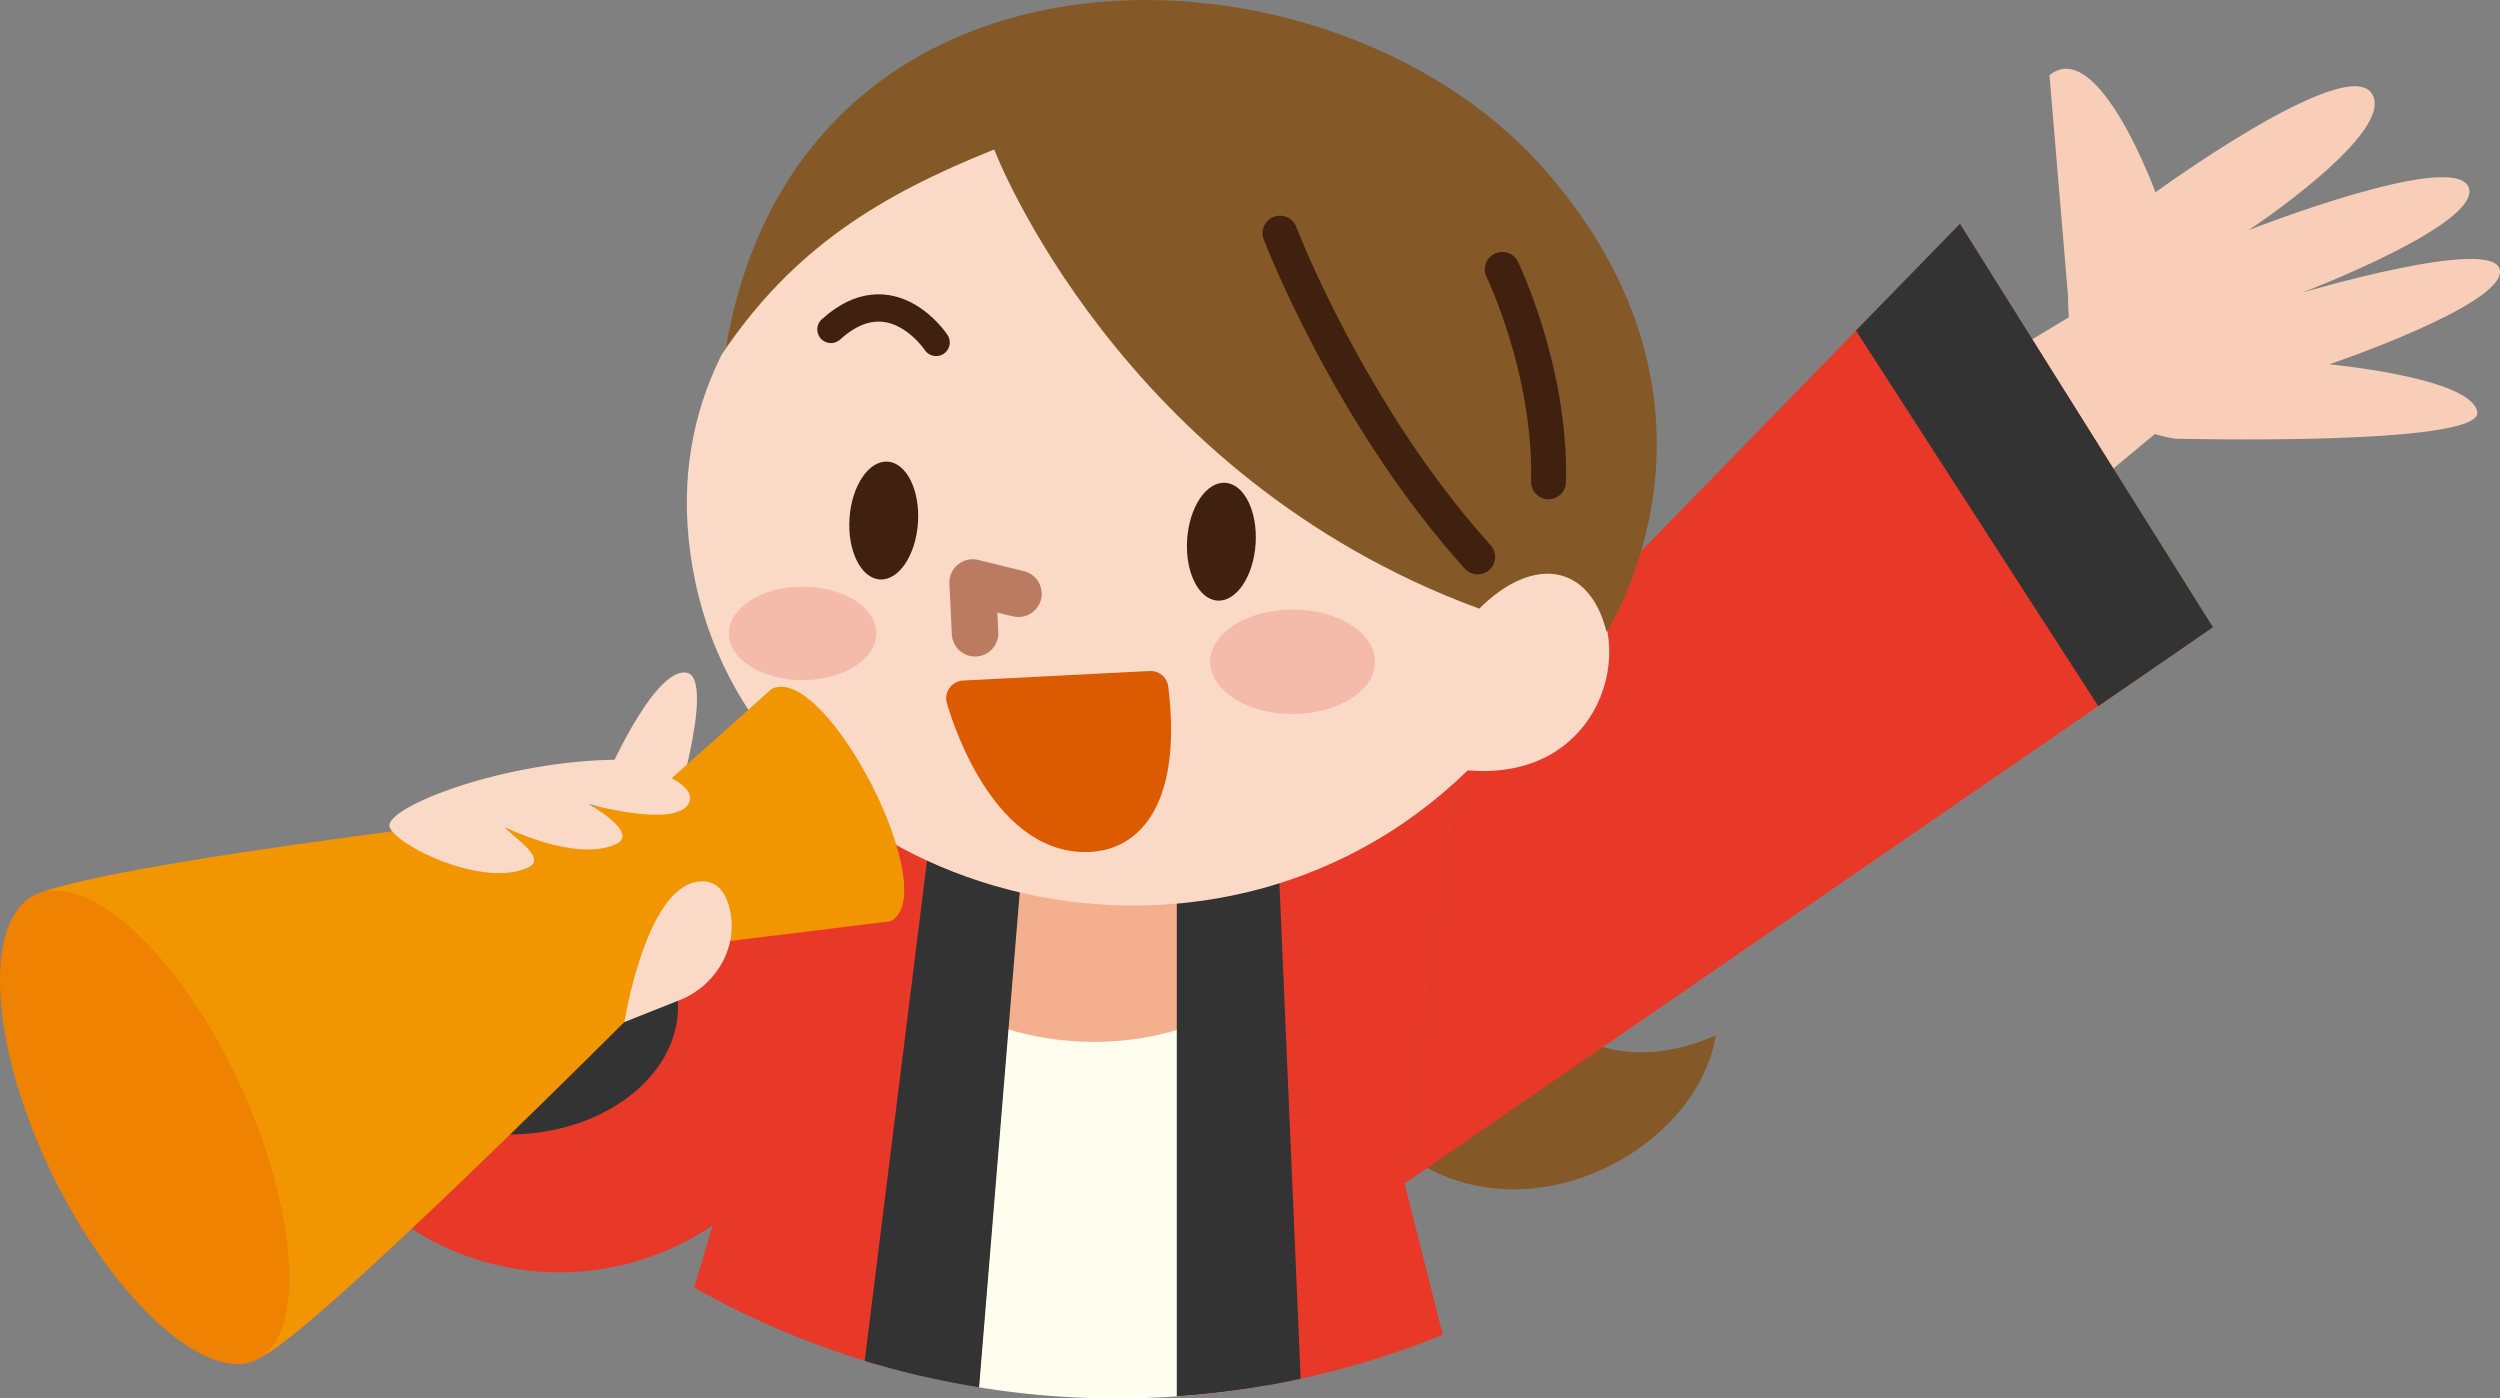 <svg id="グループ_3320" data-name="グループ 3320" xmlns="http://www.w3.org/2000/svg" xmlns:xlink="http://www.w3.org/1999/xlink" width="431.203" height="241.212" viewBox="0 0 431.203 241.212">
  <rect x="0" y="0" width="431.203" height="241.212" fill="#808080" stroke="none"/>
  <defs>
    <clipPath id="clip-path">
      <rect id="長方形_6724" data-name="長方形 6724" width="431.203" height="241.212" fill="none"/>
    </clipPath>
  </defs>
  <g id="グループ_3319" data-name="グループ 3319" clip-path="url(#clip-path)">
    <path id="パス_2435" data-name="パス 2435" d="M313.932,179.708l2.008,89.662A147.947,147.947,0,0,1,256,267.708l7.6-88.11Z" transform="translate(-97.326 -30.453)" fill="#fffded"/>
    <path id="パス_2436" data-name="パス 2436" d="M244.367,173.513c0,16.818,17.742,30.452,39.629,30.452s39.629-13.634,39.629-30.452S305.883,143.061,284,143.061s-39.629,13.633-39.629,30.452" transform="translate(-95.354 -24.258)" fill="#f4af8f"/>
    <path id="パス_2437" data-name="パス 2437" d="M182.61,173.808s11.436,49.473,46.684,34.261c-3.42,20.939-36.263,37.641-57.321,17.36s1.034-48.7,1.034-48.7Z" transform="translate(66.651 -29.471)" fill="#845927"/>
    <path id="パス_2438" data-name="パス 2438" d="M342.981,155.385l20.561,20.108-7.334,90.131a147.727,147.727,0,0,1-49.074-17.2l3.161-10.7c12.154-44.4,32.687-82.335,32.687-82.335" transform="translate(-187.394 -26.347)" fill="#e73828"/>
    <path id="パス_2439" data-name="パス 2439" d="M264.61,152.531,254.6,229.992l6.585,26.09a147.919,147.919,0,0,1-45.718,10.589l.225-96.631Z" transform="translate(-12.337 -25.863)" fill="#e73828"/>
    <path id="パス_2440" data-name="パス 2440" d="M121.191,116.071,77.569,46.508l-17.926,18.4,41.779,64.769Z" transform="translate(260.482 -7.886)" fill="#595757"/>
    <path id="パス_2441" data-name="パス 2441" d="M3.2,53.519,0,15.394c8.418-6.851,18.281,20.2,18.281,20.2s32.483-23.7,37.234-17.154S34.368,42.105,34.368,42.105,69.382,28.367,72.25,34.617,43.575,52.9,43.575,52.9,76.7,43.048,77.684,49,48.262,65.266,48.262,65.266,72.8,67.531,73.789,73.481,21.7,78.088,21.7,78.088C10.089,76.3,3.171,67.618,3.2,53.519" transform="translate(353.496 -2.422)" fill="#f8ceb9"/>
    <path id="パス_2442" data-name="パス 2442" d="M103.175,62.077,63.034,86.322l15.827,27.216,41.1-34.114Z" transform="translate(258.9 -10.526)" fill="#f8ceb9"/>
    <path id="パス_2443" data-name="パス 2443" d="M69.655,134.554l85.779-88.046,43.621,69.564L59.644,212.015Z" transform="translate(182.617 -7.886)" fill="#e73828"/>
    <path id="パス_2444" data-name="パス 2444" d="M121.191,116.071,77.569,46.508l-17.926,18.4,41.779,64.769Z" transform="translate(260.482 -7.886)" fill="#333"/>
    <path id="パス_2445" data-name="パス 2445" d="M433.345,175.492,380.1,237.719a47.132,47.132,0,0,1-68.4-17.7l-4.565-8.98,105.65-55.655Z" transform="translate(-257.198 -26.347)" fill="#e73828"/>
    <path id="パス_2446" data-name="パス 2446" d="M266.17,165.544l4.3,100.334a148.594,148.594,0,0,1-21.364,3.01v-99.2Z" transform="translate(-46.131 -28.07)" fill="#333"/>
    <path id="パス_2447" data-name="パス 2447" d="M333.99,169.647l-8.006,97.389a148.006,148.006,0,0,1-19.725-4.571l12.32-98.813Z" transform="translate(-157.116 -27.749)" fill="#333"/>
    <path id="パス_2448" data-name="パス 2448" d="M234.455,28.149l18.206,1.472,66.167,76.816,2.916,1.467s10.534-9.828,18.167-2.023c9.426,9.638,3.1,33.785-20.212,31.761-44.8,43.715-121.721,22.066-133.218-32.473s47.974-77.022,47.974-77.022" transform="translate(-66.542 -4.773)" fill="#fad9c7"/>
    <path id="パス_2449" data-name="パス 2449" d="M175.87,59.634c13.107-74.976,104.1-72.063,140.734-30.846s11.091,80.2,11.091,80.2c-2.832-11.591-12.486-13.423-21.956-4.007-62.246-22.9-83.658-79.2-83.658-79.2-19.637,7.869-34.644,16.99-46.94,35.275Z" transform="translate(-50.6 0)" fill="#845927"/>
    <path id="パス_2450" data-name="パス 2450" d="M315.617,122.929l-7.892-1.936.417,8.743" transform="translate(-139.96 -20.516)" fill="none" stroke="#ba7b61" stroke-linecap="round" stroke-linejoin="round" stroke-width="8.026"/>
    <path id="パス_2451" data-name="パス 2451" d="M342.959,69.913s-7.715-11.732-18.143-2.246" transform="translate(-181.495 -10.846)" fill="none" stroke="#40210f" stroke-linecap="round" stroke-linejoin="round" stroke-width="4.706"/>
    <path id="パス_2452" data-name="パス 2452" d="M212.333,48.428s11.894,31.225,34.1,55.849" transform="translate(8.443 -8.212)" fill="none" stroke="#40210f" stroke-linecap="round" stroke-linejoin="round" stroke-width="6.02"/>
    <path id="パス_2453" data-name="パス 2453" d="M233.652,135.611c0,4.976,6.365,9.01,14.215,9.01s14.215-4.034,14.215-9.01-6.365-9.011-14.215-9.011-14.215,4.034-14.215,9.011" transform="translate(-24.914 -21.466)" fill="#f5bbaa"/>
    <path id="パス_2454" data-name="パス 2454" d="M337.235,129.9c0,4.452,5.693,8.06,12.716,8.06s12.716-3.608,12.716-8.06-5.694-8.06-12.716-8.06-12.716,3.609-12.716,8.06" transform="translate(-211.517 -20.659)" fill="#f5bbaa"/>
    <path id="パス_2455" data-name="パス 2455" d="M197.6,55.952s8.467,17.423,7.979,36.638" transform="translate(61.51 -9.487)" fill="none" stroke="#40210f" stroke-linecap="round" stroke-linejoin="round" stroke-width="6.02"/>
    <path id="パス_2456" data-name="パス 2456" d="M258.454,110.038c-.376,5.61,1.962,10.335,5.223,10.553s6.208-4.151,6.584-9.762-1.961-10.335-5.222-10.554-6.208,4.152-6.585,9.763" transform="translate(-53.694 -17.001)" fill="#40210f"/>
    <path id="パス_2457" data-name="パス 2457" d="M328.581,105.646c-.376,5.61,1.962,10.335,5.223,10.553s6.208-4.151,6.584-9.762-1.962-10.335-5.222-10.554-6.208,4.152-6.585,9.763" transform="translate(-182.057 -16.257)" fill="#40210f"/>
    <path id="パス_2458" data-name="パス 2458" d="M279.716,144.7s6.707,24.633,22,23.411c7.961-.637,12.1-9.447,10.189-25.05Z" transform="translate(-113.446 -24.258)" fill="#dc5a00"/>
    <path id="パス_2459" data-name="パス 2459" d="M279.716,144.7s6.707,24.633,22,23.411c7.961-.637,12.1-9.447,10.189-25.05Z" transform="translate(-113.446 -24.258)" fill="none" stroke="#dc5a00" stroke-linecap="round" stroke-linejoin="round" stroke-width="6.135"/>
    <path id="パス_2460" data-name="パス 2460" d="M378.416,204.53c0,12.2,13.1,22.089,29.258,22.089s29.257-9.89,29.257-22.089-13.1-22.089-29.257-22.089-29.258,9.89-29.258,22.089" transform="translate(-319.98 -30.935)" fill="#333"/>
    <path id="パス_2461" data-name="パス 2461" d="M374.481,158.319s8.229-19.239,13.94-18.638-2.961,27.656-2.961,27.656Z" transform="translate(-270.149 -23.682)" fill="#fad9c7"/>
    <path id="パス_2462" data-name="パス 2462" d="M481.174,183.094c9.321-4.781-11.217-44.841-20.538-40.06l-21.465,19.2s-99.288,10.922-106.756,17.04,29.957,83.957,40.512,78.8,75.752-71,75.752-71Z" transform="translate(-327.58 -24.186)" fill="#f29600"/>
    <path id="パス_2463" data-name="パス 2463" d="M376.83,203.529c6.451-2.564,10.373-9.544,8.472-16.221-.776-2.728-2.388-4.67-5.508-4.184-8.915,1.388-12.525,24.2-12.525,24.2Z" transform="translate(-259.574 -31.038)" fill="#fad9c7"/>
    <path id="パス_2464" data-name="パス 2464" d="M415.955,157.783s14.022,3.456,11.52,7.64-17.258,0-17.258,0,9.019,4.986,4.733,6.939c-6.974,3.179-19.162-2.956-19.162-2.956,2,2.255,7.415,5.411,3.935,7.014-7.618,3.509-22.59-3.738-23.776-7.014s19.767-11.624,40.008-11.624" transform="translate(-308.732 -26.754)" fill="#fad9c7"/>
    <path id="パス_2465" data-name="パス 2465" d="M469.163,235.955c10.955,21.357,27.228,35.273,35.334,29.29s4.975-29.6-5.98-50.955-26.426-33.827-34.532-27.845-5.777,28.152,5.178,49.509" transform="translate(-459.151 -31.36)" fill="#ef8200"/>
  </g>
</svg>

